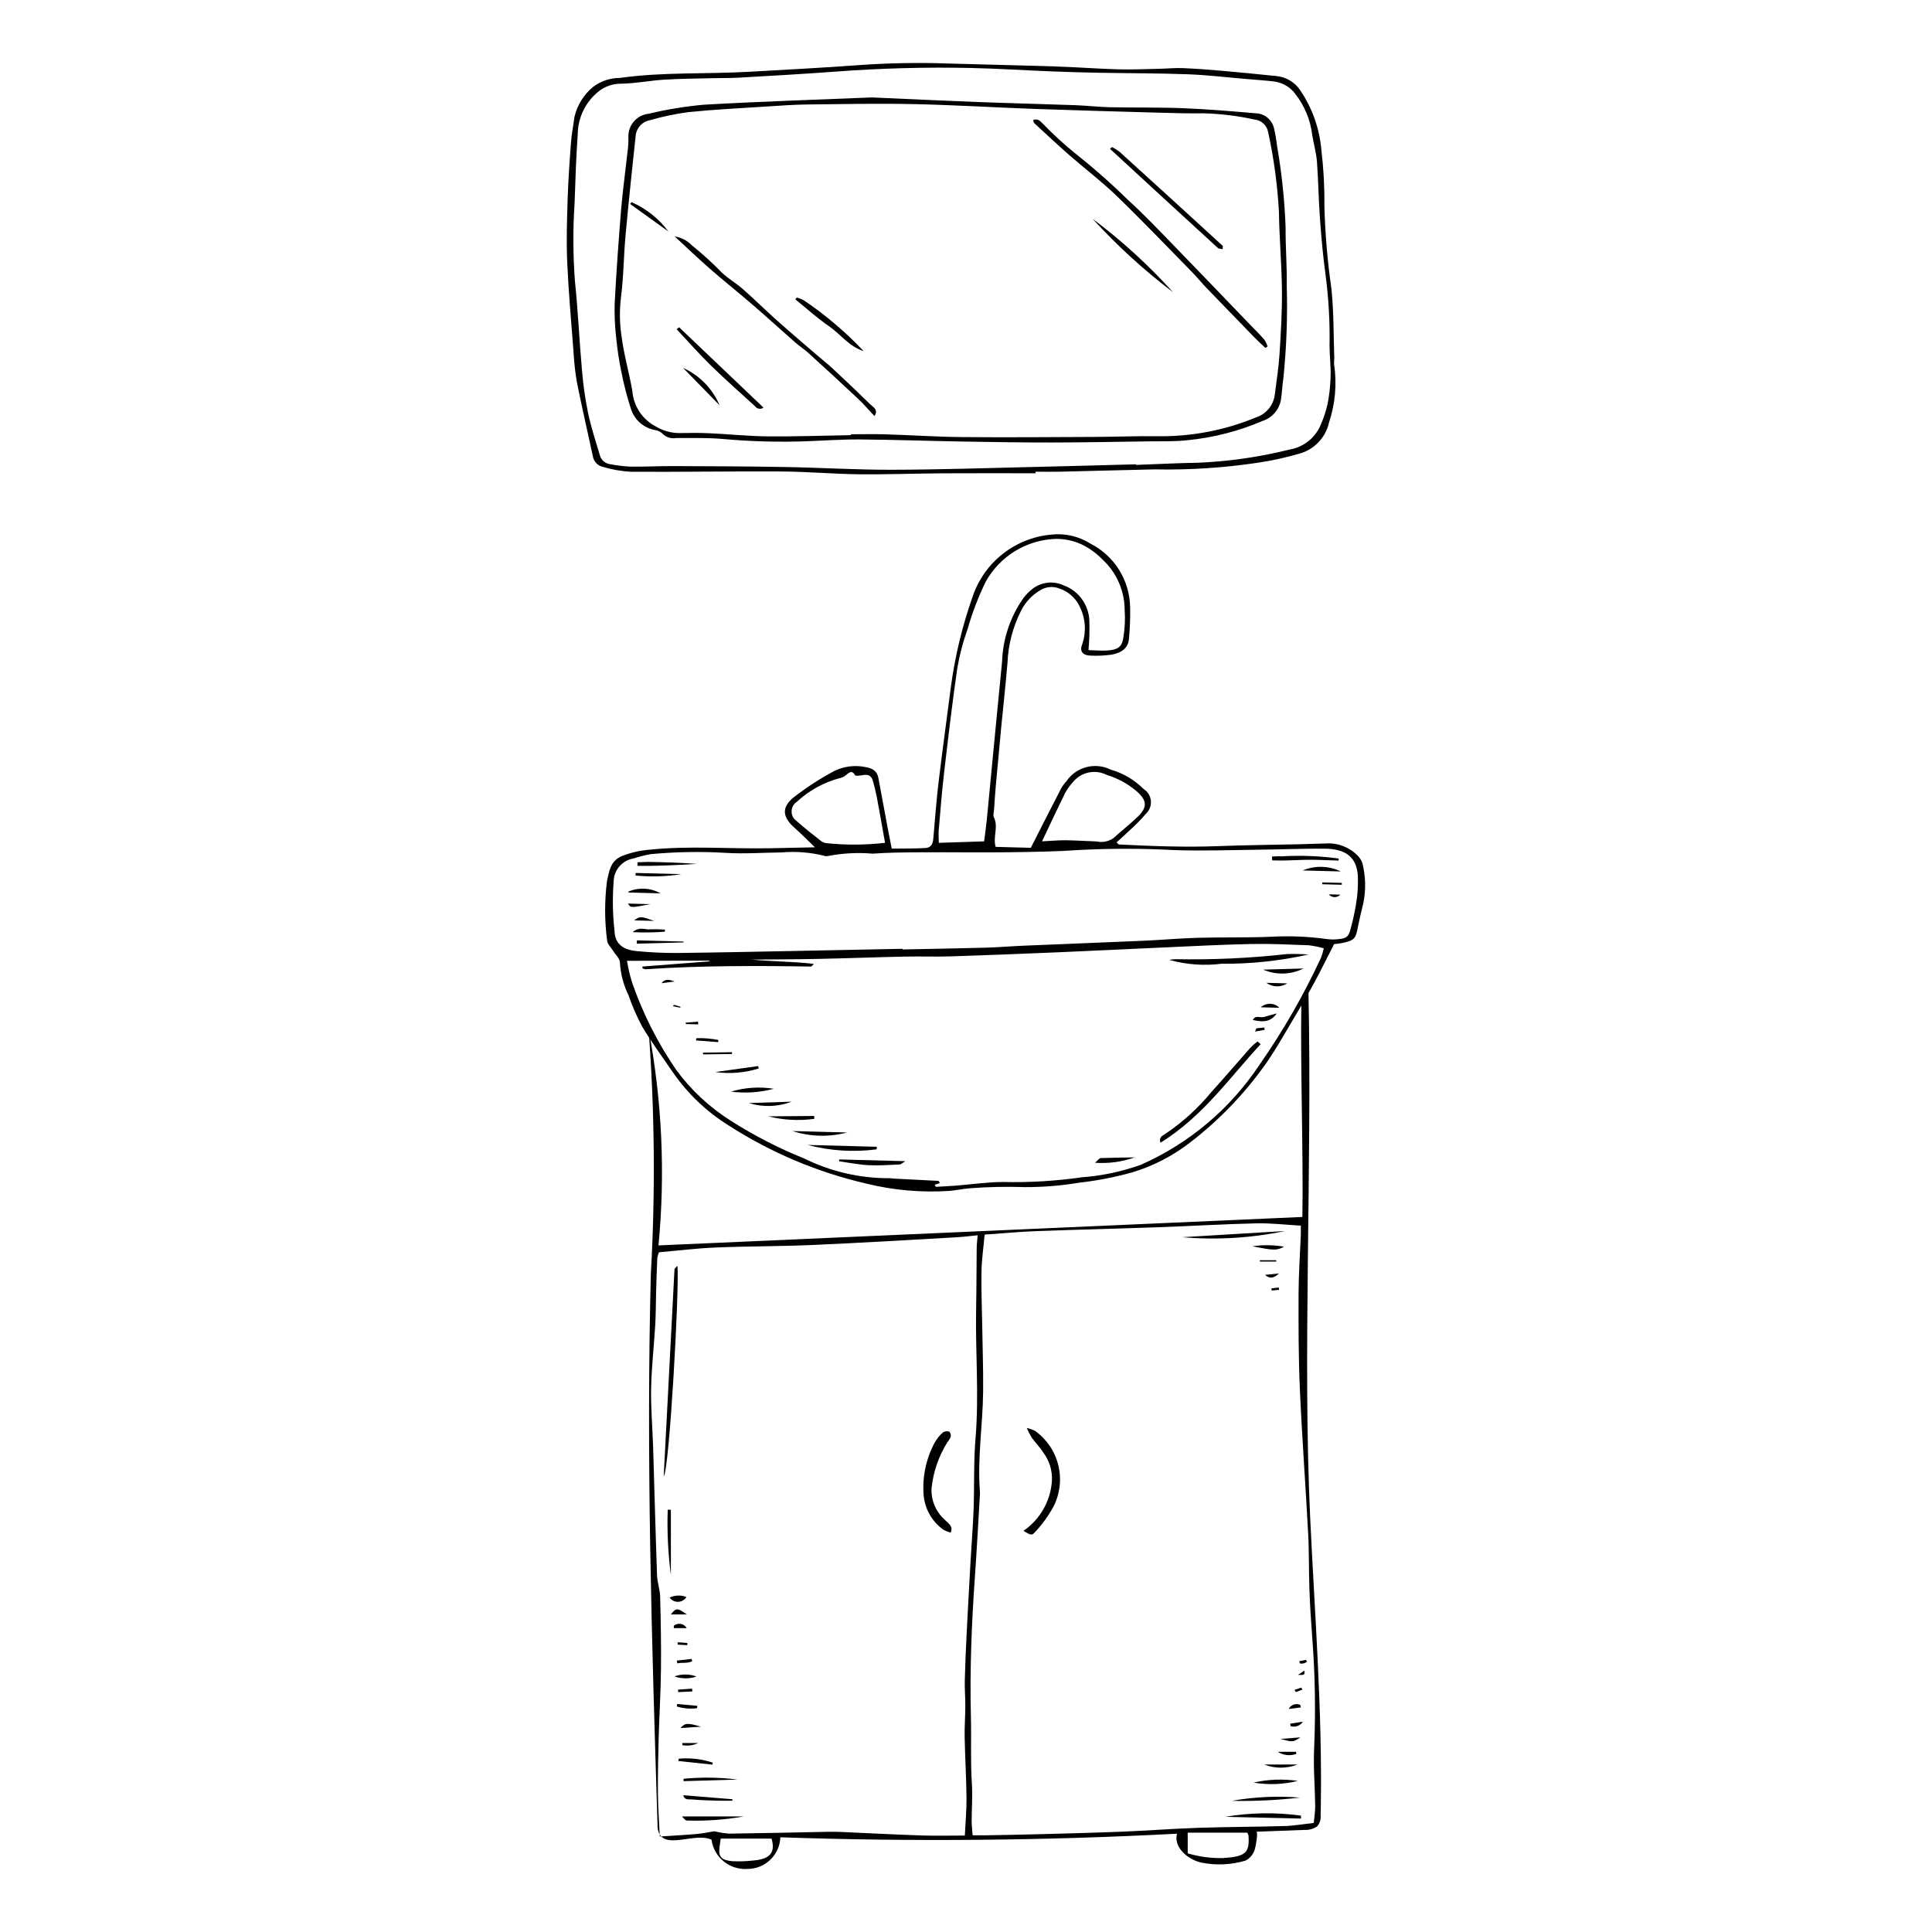 <?xml version="1.0" encoding="UTF-8"?>
<!-- Uploaded to: SVG Repo, www.svgrepo.com, Generator: SVG Repo Mixer Tools -->
<svg fill="#000000" width="800px" height="800px" version="1.1" viewBox="144 144 512 512" xmlns="http://www.w3.org/2000/svg">
 <g>
  <path d="m494.03 622.52c0.398-25.418-1.625-50.82-2.816-76.227-2.031-43.336 0.527-92.387-0.453-139.09-1.953 0.488-1.859 1.078-1.891 2.816-0.293 15.293 0.562 41.195 0.27 56.488l-170.63 7.539c1.82-19.094 0.938-38.348-2.625-57.195 1.617 21.508 1.816 43.098 0.598 64.633-1.273 48.695 0.246 97.406 1.77 146.09-0.051 0.895 0.141 1.785 0.562 2.574 2.348 3.656 9.414-0.539 13.742 1.387 0.637 4.684 4.793 8.07 9.508 7.75 4.695 0.023 8.566-3.688 8.738-8.383 35.031 1.203 70.074 0.887 105.12-0.953-0.938 3.34 2.434 6.664 6.293 7.625h0.004c3.926 0.824 7.996 0.652 11.844-0.492 1.254-0.637 2.168-1.781 2.512-3.144 0.141-0.367 0.953-4.535 0.328-4.512l12.637-0.477v-0.004c1.23 0.09 2.453-0.227 3.481-0.902 0.727-0.805 1.074-1.883 0.957-2.957 0.02-0.859 0.035-1.715 0.051-2.57zm-150.38 14.531c-1.836 0.211-3.684 0.273-5.531 0.188-2.973-0.258-3.727-1.184-3.457-3.606 0.07-0.621 0.172-1.242 0.332-2.387h13.465c1.094 3.656-0.371 5.457-4.809 5.805zm56.168-40.84c-0.012 2.715-0.23 5.434-0.176 8.148 0.109 5.352 0.438 10.699 0.492 16.051 0.035 3.254-0.277 6.508-0.445 10.027-4.086 0-7.812 0.105-11.523-0.023-7.051-0.238-14.094-0.613-21.145-0.922-1.102-0.047-2.207-0.07-3.309-0.051-8.816 0.168-17.629 0.379-26.445 0.492-1.328-0.094-2.648-0.305-3.938-0.629-1.555 0.246-3.144 0.594-4.762 0.73-3.231 0.277-6.477 0.438-9.711 0.656-0.176-3.769-0.465-7.543-0.5-11.312-0.047-4.898 0.062-9.801 0.195-14.699 0.164-6.078 0.543-12.152 0.609-18.234 0.074-6.438-0.047-12.879-0.215-19.316-0.051-1.891-0.758-3.769-0.824-5.664-0.402-11.43-0.695-22.863-1.051-34.293-0.16-5.078-0.629-10.16-0.523-15.23 0.113-5.617 0.766-11.223 1.098-16.836 0.172-2.898 0.145-5.805 0.23-8.707 0.086-2.992 0.184-5.988 0.312-8.98l-0.004-0.004c0.09-0.531 0.238-1.047 0.438-1.547 5.004-0.438 10.012-1.062 15.043-1.266 8.586-0.352 17.199-0.297 25.781-0.672 12.66-0.555 25.305-1.328 37.953-2.035 1.82-0.102 3.629-0.332 5.695-0.527-0.105 1.309-0.246 2.277-0.258 3.25-0.062 5.348-0.047 10.699-0.152 16.047-0.227 11.523 0.801 23.043-0.164 34.574-0.52 6.234-0.281 12.512-0.508 18.766-0.16 4.445-0.531 8.887-0.781 13.328-0.375 6.613-0.742 13.223-1.074 19.836-0.203 4.078-0.383 8.16-0.48 12.238-0.047 2.269 0.148 4.539 0.141 6.805zm68.363 40.195c-3.188 0.082-6.367-0.344-9.426-1.254v-5.473h15.773c0.152 0.223 0.266 0.477 0.336 0.738 0.309 4.566-0.668 5.578-6.684 5.988zm23.98-9.316c-2.715 0.305-5.199 0.754-7.699 0.828-7.609 0.227-15.23 0.215-22.84 0.469-6.723 0.227-13.426 0.75-20.148 1.02-7.379 0.297-14.762 0.473-22.145 0.676-4.508 0.121-9.016 0.199-13.523 0.281-1.207 0.023-2.414 0.004-4.047 0.004-0.09-1.242-0.254-2.473-0.258-3.703-0.004-3.348 0.277-6.707 0.055-10.043-0.391-5.891-0.109-11.785-0.258-17.664-0.312-12.359 0.184-24.68 1.055-37.004 0.504-7.156 0.883-14.32 1.312-21.48l0.008 0.004c0.031-0.363 0.039-0.727 0.02-1.09-0.719-8.91 0.766-17.773 0.844-26.664 0.055-6.082-0.16-12.164-0.258-18.246-0.07-4.531-0.266-9.066-0.176-13.598 0.059-3.07 0.516-6.133 0.836-9.695 4.672-0.324 9.047-0.746 13.434-0.91 10.805-0.406 21.613-0.656 32.418-1.039 8.707-0.309 17.402-0.832 26.109-1.035 3.824-0.09 7.664 0.375 11.828 0.609 0 0.961 0.027 1.75-0.004 2.539-0.203 5.156-0.574 10.312-0.59 15.473-0.023 8.438-0.031 16.879 0.344 25.309 0.566 12.785 1.523 25.562 2.203 38.344 0.262 4.894 0.145 9.801 0.324 14.699 0.156 4.266 0.426 8.527 0.75 12.785v-0.004c0.762 9.777 0.93 19.594 0.5 29.395-0.23 5.07 0.219 10.156 0.285 15.238 0.02 1.426-0.23 2.856-0.379 4.504z"/>
  <path d="m415.23 549.69c4.422-3.039 7.207-7.941 7.543-13.301 0.133-2.699-0.695-5.356-2.332-7.508-0.848-1.355-2.055-2.555-3.012-3.867-0.5-0.832-0.945-1.695-1.328-2.59 0.762 0.176 1.5 0.434 2.199 0.77 3.078 2.203 5.266 5.438 6.164 9.113 0.898 3.68 0.449 7.555-1.27 10.93-1.316 2.438-2.945 4.691-4.844 6.711-0.863 1.047-1.188 0.926-3.121-0.258z"/>
  <path d="m457.31 471.87 27.266-1.641h0.004c-8.961 1.871-18.148 2.426-27.27 1.641z"/>
  <path d="m468.64 625.48c6.66-1.137 13.453-1.242 20.145-0.312l-0.02 0.77z"/>
  <path d="m470.44 621.24c5.961-1.059 12.035-1.344 18.074-0.859-6 0.695-12.039 0.984-18.074 0.859z"/>
  <path d="m476.21 616.41c3.848-0.879 7.824-1.031 11.727-0.449-3.836 0.949-7.828 1.102-11.727 0.449z"/>
  <path d="m487.86 611.61c-2.84 1.121-6.004 1.121-8.844 0z"/>
  <path d="m475.91 474.27c2.785-0.406 5.617-0.367 8.387 0.117-2.004 1.035-2.672 1.031-8.387-0.117z"/>
  <path d="m487.54 608.8c-1.641 0.598-3.469 0.387-4.938-0.562h4.863z"/>
  <path d="m483.33 604.83 5.301-0.406c-2.012 1.289-2.012 1.289-5.301 0.406z"/>
  <path d="m485.92 600.8 3.352-0.543c-0.688 1.102-2.043 1.586-3.273 1.176z"/>
  <path d="m482.95 481.47c-1.492 1.414-2.527 1.391-3.707 0.391z"/>
  <path d="m488.73 596.49-3.203 0.395h-0.004c0.578-1.117 1.926-1.586 3.07-1.066z"/>
  <path d="m477.87 477.97h4.332l0.016 0.363h-4.34z"/>
  <path d="m487.96 587.87 1.719-1.141c0.074 1.188 0.074 1.188-1.719 1.141z"/>
  <path d="m480.92 485.44 1.949-0.242 0.109 0.621-1.961 0.188z"/>
  <path d="m488.32 584.22 1.812-0.34 0.211 0.531h-0.004c-0.301 0.18-0.617 0.324-0.949 0.438-0.297 0.031-0.598 0.027-0.895-0.02z"/>
  <path d="m487.06 591.84 1.785-0.613 0.309 0.527-1.734 0.668z"/>
  <path d="m395.95 550.15c-0.688-0.176-1.352-0.438-1.977-0.781-2.887-2.078-4.766-5.277-5.176-8.812-0.449-4.945 0.566-9.91 2.918-14.281 0.57-1.012 1.309-1.918 2.18-2.68 0.508-0.305 1.121-0.379 1.684-0.195 0.352 0.375 0.484 0.906 0.348 1.406-0.223 0.52-0.523 1.008-0.887 1.441-2.297 3.688-3.723 7.852-4.172 12.172-0.148 3.113 1.098 6.129 3.402 8.23 0.832 0.902 2.445 1.691 1.68 3.5z"/>
  <path d="m319.89 535.26c0.941-18.285 1.895-36.574 2.856-54.859 0.016-0.285 0.457-0.551 0.793-0.93 0.512 6.391-2.133 53.922-3.648 55.789z"/>
  <path d="m321.79 544.1v17.301c-0.754-5.734-1.031-11.52-0.836-17.297z"/>
  <path d="m324.72 625.38h16.359c-5.004 0.891-10.09 1.25-15.172 1.074-0.402-0.117-0.66-0.578-1.188-1.074z"/>
  <path d="m339.49 615.6-14.336 0.426-0.004-0.637-0.004 0.004c4.773-0.457 9.582-0.387 14.344 0.207z"/>
  <path d="m325.08 619.75 13.012 1.066-0.004 0.387c-1.359 0-2.719 0.035-4.074-0.008-2.18-0.066-4.363-0.113-6.523-0.32-0.824-0.082-2.117 0.27-2.41-1.125z"/>
  <path d="m332.79 611.65-9.023-0.973 0.105-0.609v0.004c3.043-0.273 6.109 0.082 9.008 1.043z"/>
  <path d="m321.46 567.38c1.398-0.668 3.008-0.727 4.449-0.152-0.469 0.762-1.289 1.238-2.184 1.27-0.895 0.031-1.746-0.387-2.266-1.117z"/>
  <path d="m328.73 596.68c-1.801 0.242-3.629 0.094-5.367-0.438l0.094-0.66 5.348 0.484z"/>
  <path d="m326.02 571.84h-4.234c1.398-1.777 1.707-1.785 4.234 0z"/>
  <path d="m328.6 588.3c-1.91 0.641-3.977 0.629-5.875-0.031 1.898-0.688 3.981-0.676 5.875 0.031z"/>
  <path d="m323.35 584.07 3.945-0.438 0.141 0.598c-1.18 0.66-2.644 0.281-3.926 0.578z"/>
  <path d="m322.55 574.84c0.52-0.43 1.207-0.605 1.871-0.484 0.664 0.125 1.238 0.535 1.57 1.121h-3.391z"/>
  <path d="m327.49 592.25-3.762 0.18-0.055-0.652 3.719-0.266z"/>
  <path d="m324.8 605.92h4.195c-1.285 0.629-2.738 0.828-4.144 0.566z"/>
  <path d="m329.75 601.59-5.414 0.359c1.227-1.367 1.793-1.422 5.414-0.359z"/>
  <path d="m326.13 579.98-2.57-0.137 0.051-0.621 2.566 0.184z"/>
  <path d="m407.84 368.43 9.34 0.246c0.52-1.023 0.969-1.914 1.422-2.805 2.199-4.316 4.387-8.637 6.617-12.941v0.004c0.383-0.66 0.836-1.281 1.352-1.844 2.586-3.852 7.621-5.191 11.777-3.137 3.305 0.945 6.316 2.723 8.738 5.164 1.066 0.668 1.766 1.789 1.906 3.039 0.137 1.25-0.305 2.496-1.199 3.379-1.457 1.695-3.027 3.293-4.703 4.777-1.031 1.004-2.129 1.957-3.168 2.906 0.336 0.332 0.461 0.57 0.598 0.574 8.695 0.434 17.391 0.777 26.113 0.445 7.426-0.281 14.859-0.348 22.289-0.516 2.125-0.047 4.25-0.156 6.375-0.195h0.004c3.125-0.223 6.195 0.922 8.406 3.144 0.625 0.574 1.09 1.305 1.348 2.113 0.867 3.441 0.953 7.035 0.254 10.516-0.543 2.219-1.078 4.441-1.512 6.676-0.547 2.828-0.977 3.289-4.234 3.961-0.609 0.125-1.242 0.168-2.023 0.27-1.82 3.551-3.57 7.144-5.492 10.668-1.922 3.523-3.984 6.988-6.043 10.453-1.922 3.234-3.773 6.508-5.902 9.641v0.004c-5.691 8.25-12.629 15.566-20.566 21.688-4.598 3.594-9.82 6.309-15.402 8.008-4.672 1.305-9.438 2.231-14.258 2.773-4.703 0.781-9.465 1.168-14.23 1.156-4.875-0.164-9.754-0.062-14.617 0.305-1.789 0.145-3.551 0.543-5.344 0.691-7.398 0.5-14.832-0.145-22.035-1.91-13-3-25.387-8.23-36.602-15.461-5.836-3.641-10.863-8.445-14.77-14.109-2.719-3.988-5.617-7.898-8.066-12.004-1.445-2.684-2.664-5.481-3.652-8.363-1.328-2.707-2.102-5.652-2.277-8.664 0.02-1.016-1.16-2.043-1.781-3.07-0.57-0.934-1.59-1.863-1.617-2.812-0.688-5.227-0.695-10.516-0.023-15.742 0.578-2.504 0.883-5.277 3.844-6.547v-0.004c2.324-0.922 4.769-1.5 7.262-1.715 10.695-1.121 21.438-0.191 32.16-0.398 3.68-0.07 7.356-0.152 11.836-0.246-2.098-2.016-3.676-3.644-5.394-5.156-3.25-2.856-3.559-5.465-0.117-8.184l-0.004 0.004c3.336-2.582 6.883-4.883 10.602-6.867 2.578-1.277 5.512-1.648 8.328-1.059 1.93 0.328 3.066 1.129 3.375 2.777 0.852 4.559 1.699 9.117 2.551 13.676 0.316 1.676 0.656 3.352 1.012 5.156 3.223-0.047 6.074 0.008 8.902-0.16 1.742-0.102 2.016-1.359 2.125-2.613 0.441-4.981 0.801-9.969 1.395-14.938 1.016-8.477 2.211-16.941 3.285-25.414l0.004 0.004c1.082-7.961 2.969-15.793 5.629-23.375 1.461-4.523 4.215-8.52 7.926-11.488 3.711-2.973 8.215-4.789 12.949-5.223 3.668-0.43 7.371 0.418 10.484 2.402 3.113 1.59 5.731 4 7.574 6.965 1.848 2.969 2.848 6.383 2.902 9.875 0.055 2.801-0.051 5.602-0.316 8.387-0.176 2.449-2.059 3.762-4.668 4.184-1.891 0.266-3.805 0.348-5.711 0.234-1.918-0.082-2.723-1.262-2.039-2.891 1.203-3.398 0.93-7.144-0.754-10.332-1.078-2.152-2.969-3.785-5.254-4.543-1.688-0.668-3.59-0.492-5.125 0.477-2.188 1.297-3.953 3.203-5.074 5.484-2.152 4.269-3.367 8.949-3.562 13.73-0.469 5.695-1.117 11.379-1.66 17.066-0.504 5.234-0.988 10.473-1.453 15.707-0.188 2.082-0.312 4.168-0.457 6.25-0.043 0.633-0.305 1.359-0.043 1.887 1.281 2.578-0.293 5.191 0.469 7.859zm-97.684 30.188c0.309 1.891 0.742 3.762 1.301 5.598 2.844 8.266 6.797 16.113 11.75 23.316 3.945 5.375 8.871 9.961 14.516 13.512 6.113 3.891 12.574 7.211 19.293 9.922 7.059 3.492 14.832 5.301 22.703 5.277 0.426 0.012 0.852 0.047 1.27 0.105 3.91 0.195 7.824 0.387 11.734 0.598 0.09 0.004 0.16 0.27 0.336 0.598l-1.363 0.434 0.312 0.543c1.781-0.102 3.562-0.176 5.34-0.316 4.121-0.324 8.238-0.949 12.359-0.965l0.004-0.004c7.004 0.172 14.008-0.242 20.941-1.238 5.356-0.395 10.633-1.512 15.688-3.32 12.848-5.672 23.793-14.922 31.531-26.641 6.227-8.941 11.66-18.406 16.238-28.293 0.289-0.793 0.523-1.605 0.707-2.43-1.297-0.375-2.625-0.645-3.969-0.809-5.094-0.191-10.203-0.441-15.293-0.336-7.859 0.164-15.711 0.586-23.566 0.934-9.117 0.402-18.234 0.867-27.355 1.254-9.547 0.402-19.098 0.785-28.648 1.09-4.031 0.129-8.078-0.031-12.113 0.055-7.644 0.164-15.281 0.453-22.926 0.613-5.914 0.125-11.836 0.125-17.754 0.184 5.394 0.52 10.816 0.477 16.477 1.141-0.465 0.484-0.582 0.711-0.695 0.707-14.66-0.234-29.312-0.27-43.941 0.719v-0.004c-0.273-0.039-0.535-0.133-0.773-0.27l-0.012-0.449 17.742-1.367-0.027-0.195c-7.078 0.012-14.156 0.027-21.805 0.039zm73.047-3.176 0.004 0.172c7.328-0.152 14.652-0.273 21.98-0.473 3.285-0.09 6.562-0.371 9.844-0.512 10.711-0.453 21.426-0.855 32.137-1.328 4.773-0.211 9.539-0.648 14.312-0.777 6.469-0.18 12.953-0.004 19.414-0.277 4.977-0.273 9.973-0.062 14.91 0.633 0.949 0.113 1.91 0.113 2.863 0.004 2.078-0.18 2.723-0.664 3.176-2.445 0.617-2.195 1.117-4.418 1.488-6.664 0.457-2.586 0.625-5.215 0.508-7.84-0.414-4.848-3.215-7-8.895-7.031-5.629-0.031-11.254 0.203-16.883 0.266-7.648 0.086-15.309 0.379-22.941 0.109h-0.004c-8.27-0.445-16.555-0.461-24.824-0.039-6.234 0.434-12.508 0.535-18.766 0.613-7.859 0.094-15.719-0.031-23.578 0.016-4.242 0.023-8.496 0.047-12.719 0.359l-0.004-0.004c-3.984-0.34-8-0.121-11.93 0.648-0.312 0.059-0.637 0.023-0.934-0.098-3.695-0.906-7.516-1.199-11.305-0.871-4.988 0.051-10.008 0.434-14.957 0.102h-0.004c-6.566-0.375-13.152-0.258-19.703 0.359-1.539 0.281-3.059 0.664-4.547 1.148-2.973 0.504-5.164 3.055-5.219 6.066-0.34 4.344-0.27 8.711 0.219 13.039 0.113 3.352 1.98 5.086 5.961 5.441h-0.004c3.488 0.34 6.988 0.504 10.492 0.496 11.469-0.125 22.938-0.383 34.402-0.602 8.5-0.164 17-0.332 25.5-0.512zm21.598-28.473c0.254-2.027 0.523-3.812 0.699-5.609 0.77-7.863 1.504-15.727 2.262-23.594 0.594-6.144 1.215-12.289 1.797-18.438v0.004c0.207-6.031 2.168-11.875 5.637-16.812 0.695-0.938 1.52-1.773 2.441-2.484 2.375-1.828 5.574-2.172 8.285-0.891 3.898 1.438 6.559 5.066 6.762 9.219 0.09 2.641 0.016 5.289-0.227 7.922 1.828 0.047 3.391 0.207 4.93 0.105 2.777-0.188 3.887-0.875 4.285-3.242l-0.004-0.004c0.43-2.5 0.559-5.043 0.379-7.574-0.039-5.012-2.129-9.785-5.785-13.215-1.098-1.137-2.324-2.141-3.652-2.996-2.629-1.707-5.703-2.594-8.836-2.551-7.734 0.27-14.762 4.559-18.531 11.312-1.977 4.059-3.598 8.285-4.836 12.629-1.203 3.352-2.109 6.805-2.711 10.316-1.359 9.355-2.449 18.738-3.543 28.117-0.578 4.965-0.957 9.949-1.387 14.93-0.082 0.949 0.02 1.914 0.039 3.246zm-26.254 0.387c-0.777-4.352-1.473-8.367-2.231-12.375h-0.004c-0.273-1.426-0.629-2.836-1.051-4.227-0.34-1.125-1.188-1.633-2.629-1.34-0.668 0.137-1.887 0.266-2.012 0.047-0.785-1.375-1.461-0.867-2.332-0.117-0.438 0.395-0.969 0.672-1.539 0.812-4.328 1.121-8.309 3.297-11.59 6.332-0.852 0.562-1.367 1.512-1.379 2.527-0.012 1.02 0.484 1.98 1.324 2.559 2.106 1.895 4.391 3.644 6.641 5.422 0.41 0.262 0.879 0.418 1.363 0.453 5.133 0.531 10.309 0.5 15.434-0.094zm41.602-0.391c2.488-0.125 4.387-0.309 6.277-0.289 2.731 0.027 5.457 0.227 8.188 0.316l-0.004-0.004c1.543 0.34 3.152 0.027 4.453-0.863 2.109-1.914 4.375-3.703 6.426-5.66 2.66-2.543 2.508-4.379-0.328-6.824v-0.004c-2.297-1.949-4.973-3.402-7.856-4.269-3.133-1.602-6.961-0.734-9.098 2.059-0.766 0.84-1.426 1.77-1.961 2.773-2.008 4.078-3.922 8.188-6.098 12.766z"/>
  <path d="m478.1 420.7c-8.328 8.969-15.172 19.027-26.559 26.141-0.473-1.391 0.414-1.828 1.145-2.269 4.664-3.109 8.836-6.894 12.391-11.227 3.512-3.863 6.871-7.828 10.328-11.727l-0.004-0.004c0.582-0.578 1.195-1.117 1.844-1.617z"/>
  <path d="m490.75 396.96c-7.547 1.688-15.262 2.508-22.992 2.441-4.66 0.586-9.391 0.238-13.918-1.023 0.543-0.102 1.086-0.164 1.637-0.184 9.871 0.191 19.746-0.262 29.562-1.355 1.906-0.066 3.812-0.027 5.711 0.121z"/>
  <path d="m366.38 451.26 17.551 0.465c-0.715 0.414-1.125 0.848-1.562 0.871-2.734 0.129-5.484 0.332-8.207 0.188-2.609-0.137-5.191-0.668-7.781-1.023z"/>
  <path d="m376.31 448.59c-6.117 0.797-12.328 0.402-18.289-1.168l18.336 0.484z"/>
  <path d="m368.49 444.12c-4.769 1.266-9.805 1.133-14.5-0.383l6.891 0.184z"/>
  <path d="m489.44 400.66c-3.34 1.68-7.254 1.789-10.688 0.301z"/>
  <path d="m359.81 440.5c-4.07 0.57-8.207 0.348-12.188-0.66l12.137-0.094z"/>
  <path d="m349.07 432.54c-3.695 0.98-7.543 1.238-11.336 0.754 3.672-1.105 7.547-1.363 11.336-0.754z"/>
  <path d="m345.09 427.15c-3.723 1.168-7.66 1.496-11.523 0.953l11.344-1.582z"/>
  <path d="m444.71 450.72c-3.371 1.191-6.949 1.676-10.516 1.426 0.781-0.672 1.121-1.223 1.488-1.238 2.816-0.117 5.633-0.129 9.027-0.188z"/>
  <path d="m342.42 436.32 11.375-0.363c-3.644 1.391-7.648 1.52-11.375 0.363z"/>
  <path d="m476.02 414.31c0.598-1.383 1.996-0.527 2.922-0.801 1.047-0.312 2.109-0.582 3.441-0.941-1.586 2.074-3.148 2.465-6.363 1.742z"/>
  <path d="m334.31 420.18-5.848-0.457 0.062-0.586h0.004c1.957-0.078 3.922 0.082 5.844 0.469z"/>
  <path d="m337.99 423.32-7.668 0.102-0.02-0.465 7.668-0.113z"/>
  <path d="m479.59 404.46 5.527 0.145c-1.695 1.102-3.894 1.043-5.527-0.145z"/>
  <path d="m483.05 411.07-4.934-0.129c1.418-1.281 3.59-1.223 4.934 0.129z"/>
  <path d="m329.04 415.47-3.285-0.086-0.043-0.367 3.262-0.27z"/>
  <path d="m322.8 404.11-3.477 0.449c0.961-1.344 2.219-0.879 3.477-0.449z"/>
  <path d="m479.14 416.92-2.539 0.457c0.219-0.465 0.277-0.828 0.418-0.855 0.668-0.121 1.359-0.148 2.039-0.207z"/>
  <path d="m322.67 410.29 1.66 0.516-0.043 0.25c-0.582-0.113-1.168-0.219-1.746-0.348v0.004c-0.086-0.039-0.145-0.117-0.156-0.211 0.004-0.055 0.133-0.105 0.285-0.211z"/>
  <path d="m481.09 370.99c0.863-0.023 1.73-0.113 2.582-0.055h0.004c5.039-0.297 10.094-0.102 15.094 0.586l-0.031 0.543c-2.981-0.078-5.969-0.281-8.945-0.203-2.894 0.078-5.773 0.281-8.652 0.148z"/>
  <path d="m312.95 372.52c1.125-0.035 2.254-0.121 3.379-0.098 4.109 0.086 8.215 0.207 12.32 0.516-5.242 0.324-10.477 0.594-15.719 0.516z"/>
  <path d="m325.16 393.75-12.418 0.324c0.016-0.457 0.012-0.539 0.023-0.621 0.016-0.09 0.051-0.25 0.074-0.25 4.098 0.098 8.191 0.203 12.289 0.312z"/>
  <path d="m324.54 375.66c-4.004 0.645-8.07 0.766-12.102 0.363l0.008-0.68z"/>
  <path d="m489.25 374.68c3.242-1.367 6.918-1.27 10.086 0.266z"/>
  <path d="m319.04 380.75c-2.801-0.074-5.602-0.152-8.406-0.23-0.059 0-0.109-0.133-0.164-0.203l0.004-0.004c2.762-1.215 5.941-1.055 8.566 0.438z"/>
  <path d="m320.2 390.91c-2.844 0.219-5.695 0.258-8.543 0.113 1.793-1.535 3.273-0.613 4.582-0.738h-0.004c1.332-0.055 2.664-0.031 3.992 0.07z"/>
  <path d="m494.43 377.84 5.156 0.137 0.004 0.492-5.199-0.137z"/>
  <path d="m316.35 383.61c-5.234 1-5.234 1-5.914-0.156z"/>
  <path d="m317.37 388.05-5.305-0.141c1.598-1.129 1.664-1.129 5.305 0.141z"/>
  <path d="m496.14 381.01 3.055 0.082h0.004c-0.398 0.43-0.961 0.668-1.547 0.652-0.586-0.016-1.137-0.281-1.512-0.734z"/>
  <path d="m418.42 269.42c-8.188 0-16.371-0.039-24.559 0.012-7.426 0.047-14.852 0.336-22.273 0.254-6.793-0.074-13.574-0.699-20.367-0.738-13.348-0.078-26.699 0.148-40.051 0.078h0.004c-2.508-0.148-4.988-0.582-7.398-1.293-1.379-0.309-2.43-1.418-2.66-2.812-1.395-6.496-2.898-12.977-4.203-19.484-0.457-2.594-0.754-5.211-0.895-7.84-0.617-8.039-1.34-16.078-1.699-24.129-0.246-5.508-0.066-11.035 0.109-16.551 0.16-5.074 0.516-10.141 0.898-15.207 0.168-2.254 0.621-4.488 0.918-6.734l-0.004-0.004c0.742-3.164 2.516-5.988 5.043-8.027 2.019-1.492 4.465-2.297 6.977-2.293 11.383-1.609 22.91-0.984 34.352-1.637 9.758-0.559 19.523-1.055 29.262-1.777v-0.004c7.738-0.539 15.496-0.676 23.246-0.41 9.66 0.285 19.324 0.484 28.98 0.801 5.406 0.176 10.805 0.594 16.215 0.746 3.602 0.102 7.215-0.066 10.824-0.141 2.113-0.043 4.234-0.266 6.34-0.18 3.598 0.148 7.188 0.43 10.773 0.742 4.648 0.406 9.289 0.887 13.93 1.355h0.004c2.648 0.223 5.047 1.668 6.481 3.91 3.148 4.699 5.051 10.121 5.519 15.758 0.582 4.867 0.848 9.766 0.789 14.668 0.191 7.356 0.812 14.695 1.859 21.98 0.645 6.133 0.551 12.32 0.77 18.484-0.074 0.539-0.094 1.086-0.047 1.629 0.762 5.152 0.305 10.41-1.34 15.355-0.883 4.023-3.926 7.223-7.902 8.297-3.531 1.027-7.129 1.82-10.77 2.367-9.129 1.383-18.359 1.984-27.59 1.793-8.285 0.176-16.566 0.422-24.848 0.609-2.227 0.051-4.457 0.008-6.688 0.008zm26.633-2.371 0.008 0.156c5.519-0.199 11.035-0.492 16.559-0.582v0.004c8.129-0.348 16.203-1.52 24.098-3.488 3.805-0.625 6.996-3.215 8.395-6.809 0.719-1.691 1.289-3.445 1.703-5.234 0.469-2.406 0.742-4.844 0.812-7.293 0.07-2.793-0.289-5.598-0.285-8.395l0.004 0.004c0.098-5.992-0.227-11.98-0.977-17.922-0.723-5.121-1.176-10.273-1.559-15.422-0.379-5.059-0.422-10.141-0.805-15.199-0.176-2.344-0.848-4.652-1.234-6.988-0.469-4.059-2.066-7.906-4.602-11.113-1.367-1.781-3.398-2.93-5.629-3.188-2.414-0.277-4.848-0.441-7.277-0.648-5.148-0.434-10.289-1.055-15.449-1.246-7.734-0.289-15.484-0.254-23.227-0.398-4.34-0.078-8.684-0.203-13.023-0.371-7.09-0.281-14.172-0.75-21.262-0.902-11.984-0.258-23.953 0.066-35.91 0.969-8.562 0.637-17.141 1.105-25.715 1.605-2.219 0.129-4.449 0.07-6.676 0.129-4.34 0.109-8.688 0.133-13.016 0.398-3.801 0.234-7.574 1.02-11.367 1.062l0.004 0.004c-2.254-0.031-4.445 0.75-6.172 2.195-3.379 2.793-5.34 6.945-5.352 11.332-0.438 6.055-0.613 12.125-0.832 18.191-0.453 6.871-0.422 13.77 0.098 20.637 0.824 7.852 1.16 15.742 1.863 23.602 0.316 3.805 0.859 7.59 1.621 11.328 0.793 3.758 2.016 7.457 3.113 11.164v0.004c0.336 1.285 1.43 2.231 2.75 2.379 1.766 0.344 3.551 0.562 5.348 0.652 3.812 0.047 7.629-0.164 11.441-0.148 9.859 0.039 19.723 0.07 29.578 0.246 9.445 0.168 18.887 0.754 28.328 0.73 12.633-0.031 25.262-0.461 37.891-0.75 8.918-0.203 17.836-0.461 26.754-0.695z"/>
  <path d="m375.07 169.82c9.98 0.438 18.887 0.871 27.797 1.207 8.703 0.328 17.414 0.535 26.117 0.848 3.07 0.109 6.133 0.477 9.203 0.543 6.477 0.137 12.965 0 19.434 0.258 6.359 0.254 12.703 0.789 19.039 1.336v0.004c2.387 0.023 4.445 1.68 4.977 4.004 0.348 1.512 0.609 3.039 0.785 4.578 1.246 7.16 2.008 14.391 2.277 21.652-0.043 5.156 0.387 10.316 0.301 15.473 0.242 8.16-0.055 16.328-0.887 24.449-0.281 1.891-0.355 3.805-0.637 5.691-0.422 2.621-2.258 4.793-4.769 5.644-6.356 2.738-13.09 4.477-19.977 5.152-3.348 0.383-6.777 0.258-10.172 0.305-8.594 0.125-17.188 0.289-25.781 0.301-7.859 0.012-15.723-0.113-23.582-0.25-9.117-0.156-18.23-0.484-27.348-0.559-4.773-0.039-9.551 0.32-14.328 0.488h-0.004c-7.32 0.254-14.648 0.051-21.945-0.609-4.106-0.367-8.273-0.23-12.414-0.25-1.336 0.234-2.703-0.219-3.637-1.203-0.52-0.484-1.176-0.801-1.879-0.906-2.992-0.52-5.457-2.644-6.406-5.527-1.07-3.297-1.934-6.656-2.598-10.059-0.609-2.941-1.055-5.914-1.34-8.902-0.355-3.051-0.492-6.125-0.395-9.195 0.434-8.242 1.027-16.48 1.703-24.711 0.41-4.969 1.105-9.918 1.645-14.879v0.004c0.215-1.441 0.309-2.894 0.285-4.348-0.137-3.172 2.223-5.898 5.379-6.215 4.828-1.156 9.734-1.961 14.68-2.398 15.152-0.859 30.336-1.34 44.477-1.926zm-5.57 89.496v-0.23c3.078 0 6.164-0.078 9.238 0.016 6.688 0.207 13.371 0.664 20.062 0.727 11.676 0.105 23.355 0.012 35.035-0.039 5.734-0.023 11.473-0.273 17.203-0.18 8.855 0.086 17.637-1.609 25.82-4.996 2.738-0.887 4.695-3.305 4.992-6.168 0.434-3.516 1.008-7.023 1.23-10.547 0.359-5.617 0.699-11.246 0.645-16.863-0.062-6.891-0.684-13.773-0.793-20.664l0.004-0.004c-0.375-7.18-1.332-14.316-2.863-21.34-0.328-1.816-1.828-3.195-3.668-3.359-4.441-0.977-8.961-1.523-13.508-1.641-3.93 0.059-7.867-0.059-11.801-0.168-10.934-0.309-21.867-0.602-32.793-0.992-10.711-0.383-21.41-1.051-32.125-1.277-9.426-0.199-18.863-0.012-28.297 0.098-3.59 0.043-7.18 0.309-10.762 0.539-6.879 0.445-13.773 0.785-20.617 1.48v-0.004c-3.441 0.457-6.844 1.168-10.18 2.133-2.008 0.328-3.57 1.93-3.848 3.949-0.938 8.852-1.891 17.699-2.699 26.559-0.512 5.59-0.508 11.223-1.254 16.785h0.004c-0.371 3.238-0.32 6.512 0.152 9.738 0.617 4.941 2.027 9.809 2.898 14.734 0.305 4.043 2.695 7.629 6.309 9.469 1.852 1.098 3.961 1.684 6.117 1.699 2.648-0.059 5.305-0.078 7.949 0.043 5.191 0.234 10.375 0.785 15.566 0.832 7.324 0.066 14.652-0.203 21.98-0.328z"/>
  <path d="m417.83 175.77c1.414-0.426 1.961 0.488 2.625 1.102 2.656 2.746 5.477 5.332 8.441 7.746 4.934 3.898 9.652 8.059 14.137 12.469 4.289 3.879 8.215 8.051 12.211 12.16 6.633 6.816 13.195 13.684 19.789 20.531 1.344 1.395 2.738 2.762 4.004 4.207v-0.004c0.383 0.57 0.684 1.191 0.895 1.848l-0.605 0.363c-0.945-0.902-1.926-1.777-2.832-2.707-4.269-4.387-8.527-8.781-12.77-13.184-1.277-1.328-2.406-2.758-3.695-4.07-6.668-6.797-13.242-13.668-20.109-20.316-3.918-3.793-8.383-7.168-12.527-10.793-3.18-2.785-6.246-5.664-9.34-8.516-0.172-0.16-0.137-0.48-0.223-0.836z"/>
  <path d="m322.8 206.66c1.715 0.254 3.297 1.07 4.504 2.312 2.805 2.258 5.469 4.68 7.981 7.258 1.668 1.605 3.828 2.832 5.586 4.383 3.09 2.723 5.992 5.598 9.062 8.336 3.516 3.133 7.125 6.188 10.699 9.273 1.336 1.152 2.746 2.246 4.027 3.441 3.356 3.129 6.691 6.277 9.953 9.477 0.762 0.746 2.266 1.438 1.121 3.125-1.547-1.648-2.82-3.156-4.273-4.523-4.352-4.086-8.742-8.133-13.176-12.152-1.086-0.988-2.371-1.812-3.481-2.785-3.766-3.305-7.453-6.68-11.25-9.957-3.731-3.219-7.617-6.309-11.324-9.543-3.223-2.816-6.293-5.758-9.43-8.645z"/>
  <path d="m438.7 182.97c0.688 0.348 1.344 0.762 1.961 1.227 9.133 8.289 18.246 16.594 27.336 24.918 0.145 0.129 0.02 0.473 0.02 0.906-0.516-0.105-1.02-0.074-1.234-0.273-9.559-8.754-19.102-17.523-28.625-26.301z"/>
  <path d="m323.97 230.73c7.414 7.059 14.828 14.121 22.367 21.297-0.711 0.516-1.703 0.359-2.223-0.348-3.898-3.578-7.898-7.082-11.664-10.762-3.188-3.113-6.102-6.434-9.137-9.664z"/>
  <path d="m454.89 221.47c-7.699-5.844-14.852-12.375-21.367-19.512 7.734 5.797 14.891 12.332 21.367 19.512z"/>
  <path d="m355.14 222.85c0.707 0.184 1.391 0.461 2.023 0.828 5.715 3.875 10.984 8.359 15.723 13.383-3.961-1.273-6.051-4.441-9.152-6.578-3.168-2.188-5.984-4.746-8.957-7.141z"/>
  <path d="m334.7 251.41-9.688-9.926h-0.004c4.363 1.977 7.82 5.519 9.691 9.926z"/>
  <path d="m311.36 197.57c3.887 1.703 7.266 4.391 9.797 7.797l-10.168-7.316z"/>
 </g>
</svg>